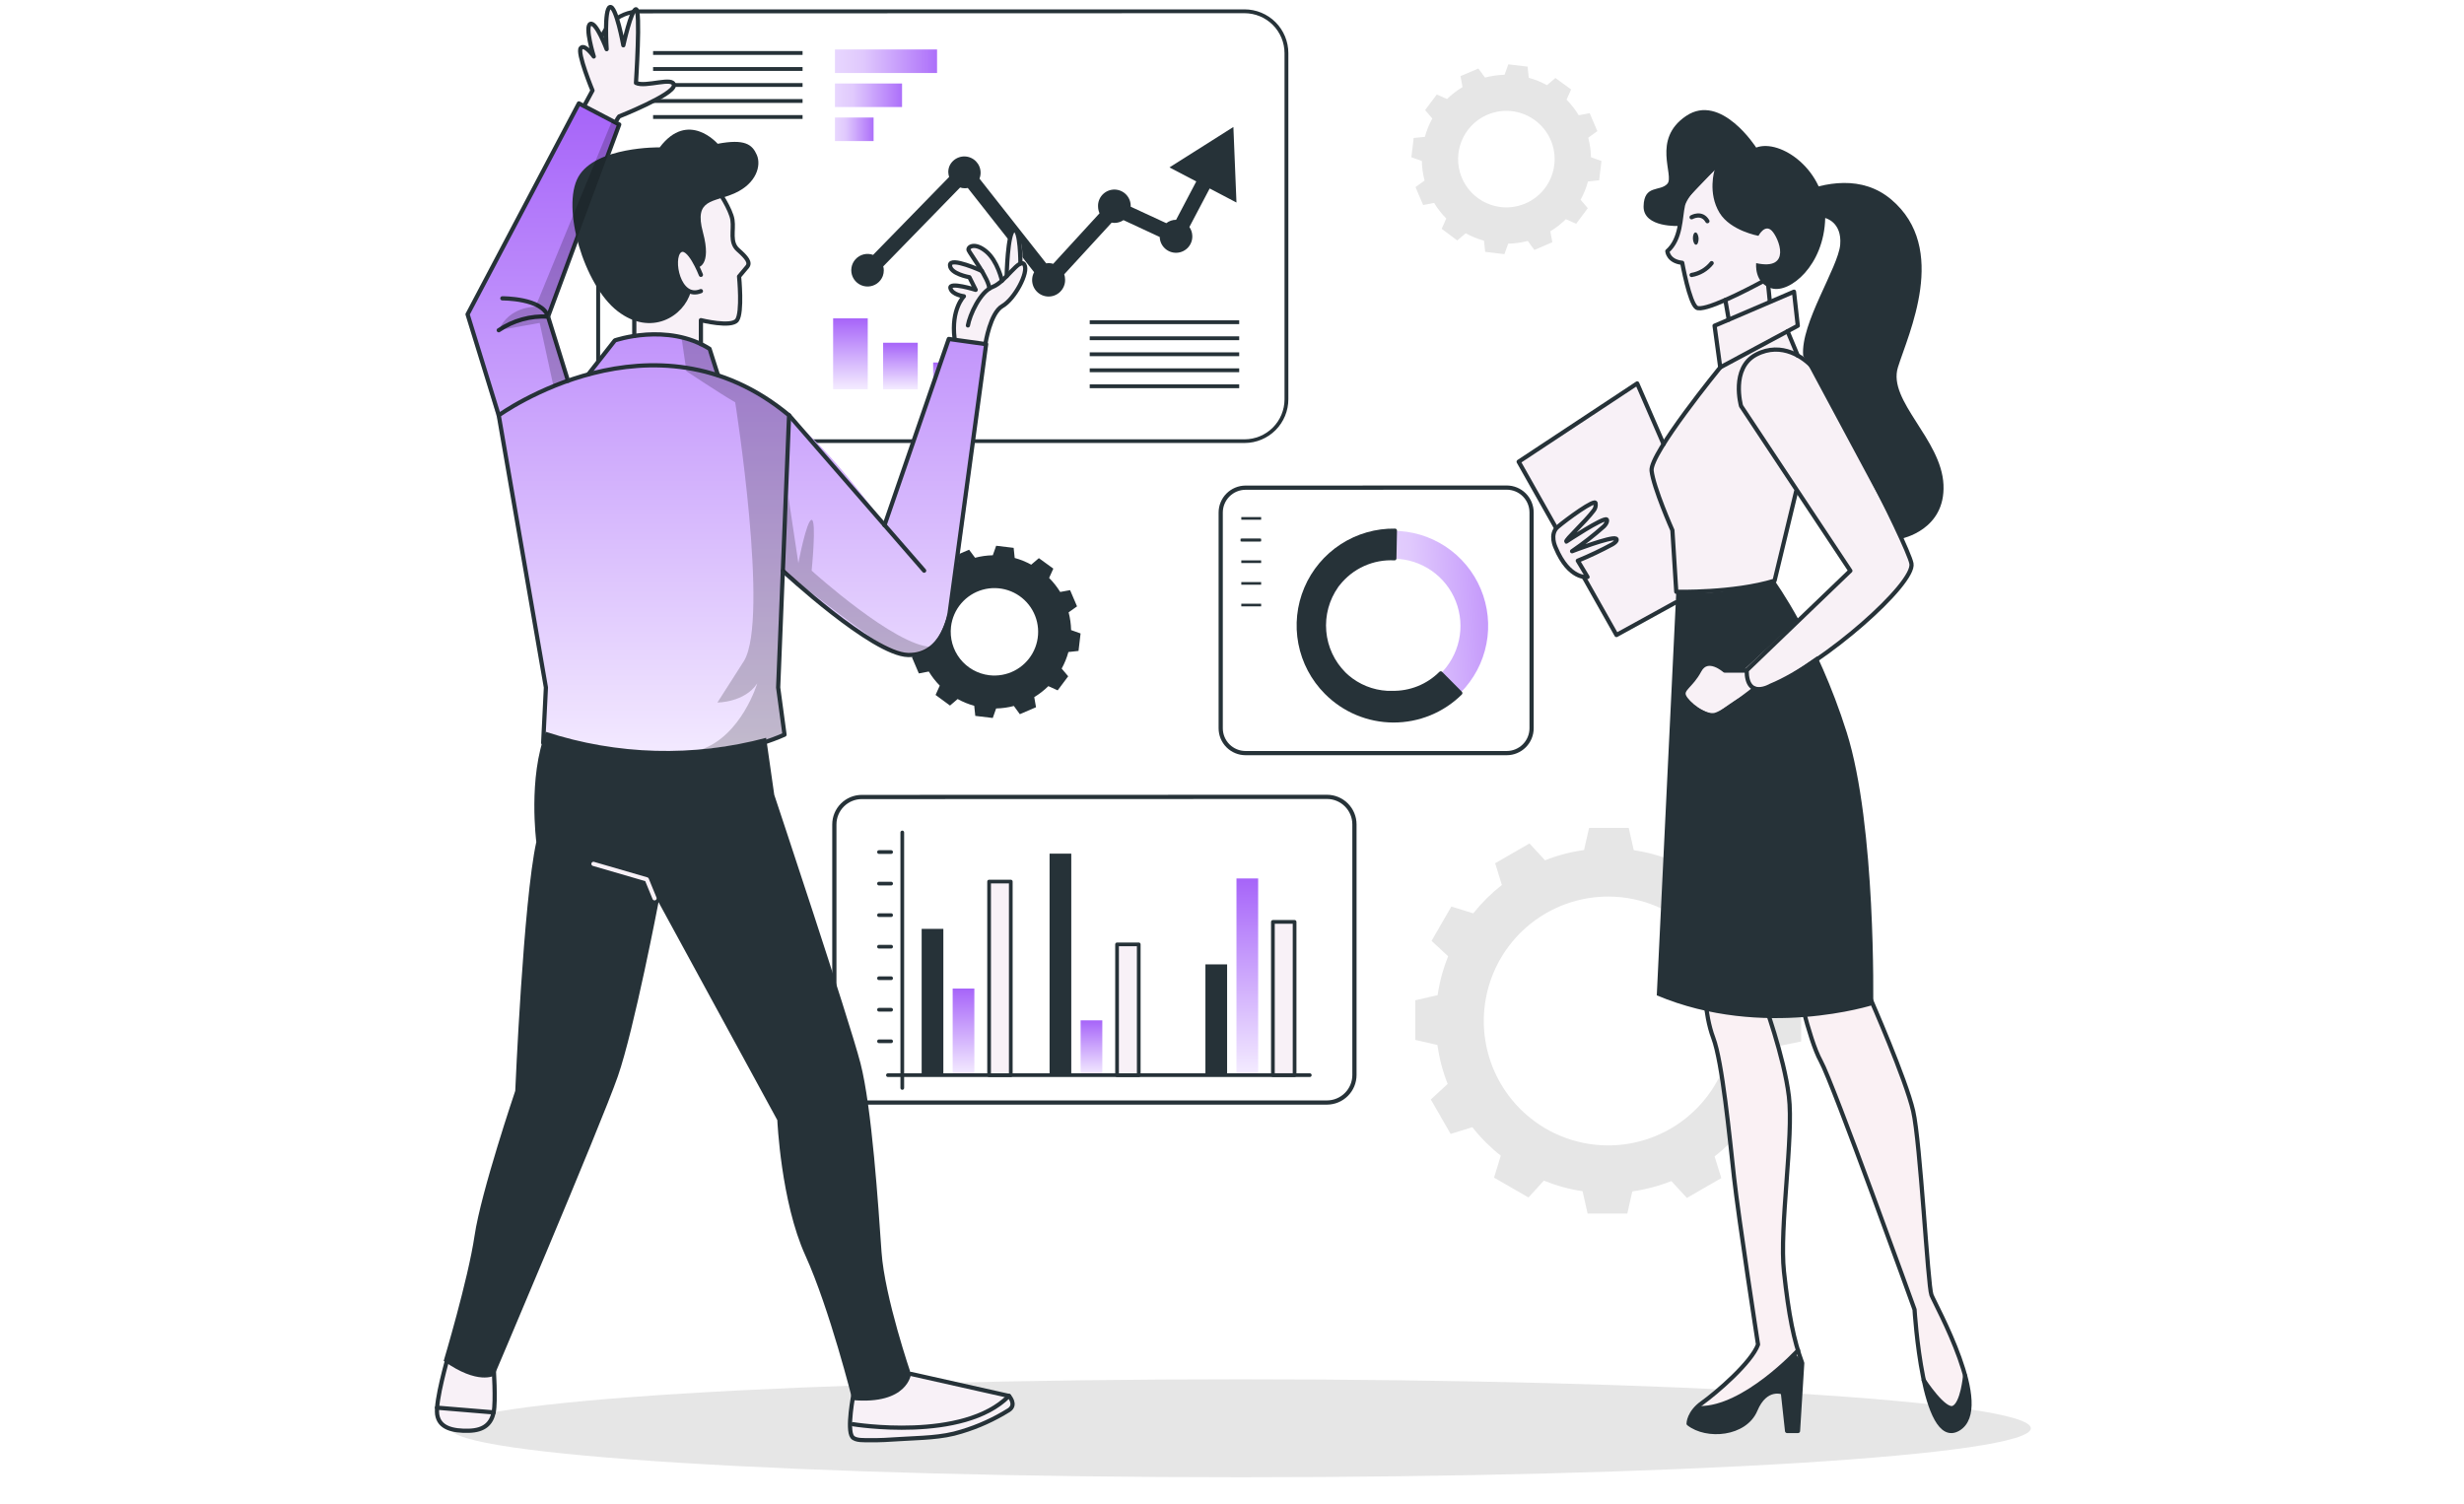 <?xml version="1.0" encoding="UTF-8"?> <svg xmlns="http://www.w3.org/2000/svg" width="585" height="357" viewBox="0 0 585 357" fill="none"> <path opacity="0.1" d="M294.56 350.735C398.169 350.735 482.16 345.528 482.16 339.105C482.16 332.682 398.169 327.475 294.56 327.475C190.951 327.475 106.96 332.682 106.96 339.105C106.96 345.528 190.951 350.735 294.56 350.735Z" fill="black"></path> <path opacity="0.1" d="M335.63 32.755L335.09 37.335L337.57 38.215C337.606 39.785 337.824 41.345 338.22 42.865L336.07 44.425L337.88 48.675L340.49 48.185C341.303 49.526 342.269 50.767 343.37 51.885L342.28 54.325L345.98 57.085L347.98 55.385C349.355 56.142 350.815 56.733 352.33 57.145L352.61 59.795L357.18 60.345L358.07 57.855C359.64 57.819 361.2 57.601 362.72 57.205L364.29 59.345L368.55 57.515L368.08 54.915C369.417 54.101 370.655 53.134 371.77 52.035L374.21 53.125L376.97 49.425L375.26 47.425C376.019 46.054 376.61 44.597 377.02 43.085L379.67 42.805L380.22 38.225L377.73 37.335C377.699 35.768 377.481 34.21 377.08 32.695L379.24 31.125L377.42 26.875L374.82 27.355C374.002 26.017 373.033 24.779 371.93 23.665L373.01 21.235L369.28 18.515L367.28 20.225C365.911 19.476 364.462 18.885 362.96 18.465L362.68 15.815L358.1 15.275L357.21 17.755C355.643 17.794 354.086 18.015 352.57 18.415L351 16.265L346.75 18.075L347.23 20.675C345.898 21.477 344.663 22.43 343.55 23.515L341.12 22.435L338.35 26.135L340.06 28.135C339.303 29.51 338.712 30.97 338.3 32.485L335.63 32.755ZM346.26 36.425C346.528 34.173 347.458 32.051 348.932 30.328C350.406 28.605 352.358 27.358 354.542 26.745C356.725 26.132 359.041 26.18 361.197 26.884C363.352 27.588 365.251 28.916 366.652 30.699C368.052 32.482 368.893 34.641 369.066 36.902C369.239 39.163 368.738 41.425 367.626 43.401C366.513 45.377 364.839 46.978 362.816 48.003C360.793 49.027 358.511 49.428 356.26 49.155C353.247 48.789 350.502 47.244 348.628 44.858C346.753 42.471 345.901 39.438 346.26 36.425Z" fill="black"></path> <path d="M216.16 145.455L215.67 149.605L217.92 150.405C217.951 151.826 218.149 153.239 218.51 154.615L216.51 156.035L218.15 159.885L220.51 159.435C221.248 160.648 222.124 161.772 223.12 162.785L222.12 164.995L225.55 167.515L227.36 165.965C228.604 166.655 229.927 167.192 231.3 167.565L231.55 169.965L235.7 170.465L236.5 168.205C237.922 168.175 239.335 167.977 240.71 167.615L242.13 169.565L245.97 167.915L245.55 165.515C246.763 164.776 247.887 163.901 248.9 162.905L251.11 163.905L253.61 160.565L252.06 158.735C252.747 157.493 253.284 156.174 253.66 154.805L256.06 154.545L256.55 150.395L254.3 149.595C254.268 148.173 254.07 146.76 253.71 145.385L255.71 143.965L254.06 140.115L251.71 140.545C250.964 139.337 250.082 138.22 249.08 137.215L250.08 135.005L246.65 132.515L244.83 134.065C243.591 133.381 242.275 132.847 240.91 132.475L240.66 130.075L236.51 129.575L235.71 131.835C234.288 131.866 232.875 132.064 231.5 132.425L230.08 130.515L226.23 132.155L226.66 134.515C225.446 135.253 224.322 136.128 223.31 137.125L221.1 136.125L218.6 139.475L220.15 141.295C219.464 142.541 218.927 143.864 218.55 145.235L216.16 145.455ZM225.79 148.775C226.034 146.737 226.876 144.817 228.211 143.257C229.546 141.698 231.313 140.569 233.29 140.014C235.266 139.459 237.362 139.503 239.314 140.139C241.266 140.775 242.985 141.976 244.254 143.589C245.523 145.202 246.286 147.156 246.445 149.202C246.604 151.249 246.153 153.296 245.149 155.087C244.145 156.877 242.632 158.329 240.802 159.26C238.973 160.19 236.908 160.557 234.87 160.315C232.136 159.987 229.645 158.587 227.942 156.424C226.24 154.26 225.466 151.509 225.79 148.775Z" fill="#263238"></path> <path opacity="0.1" d="M427.63 247.265V237.855L422.38 236.665C421.935 233.493 421.116 230.384 419.94 227.405L423.94 223.715L419.22 215.515L414.06 217.145C412.084 214.628 409.822 212.349 407.32 210.355L408.95 205.145L400.78 200.435L397.13 204.365C394.16 203.166 391.058 202.323 387.89 201.855L386.69 196.555H377.28L376.08 201.815C372.907 202.256 369.798 203.075 366.82 204.255L363.13 200.255L354.98 204.955L356.57 210.115C354.053 212.087 351.774 214.345 349.78 216.845L344.58 215.235L339.88 223.375L343.82 227.045C342.622 230.012 341.78 233.11 341.31 236.275L336.01 237.485V246.895L341.26 248.095C341.71 251.263 342.529 254.367 343.7 257.345L339.7 261.045L344.41 269.215L349.56 267.625C351.54 270.135 353.809 272.404 356.32 274.385L354.71 279.595L362.89 284.305L366.54 280.305C369.493 281.506 372.577 282.352 375.73 282.825L376.93 288.125H386.35L387.54 282.875C390.715 282.419 393.826 281.593 396.81 280.415L400.5 284.415L408.67 279.705L407.08 274.555C409.599 272.585 411.878 270.327 413.87 267.825L419.07 269.435L423.78 261.255L419.83 257.595C421.027 254.624 421.873 251.523 422.35 248.355L427.63 247.265ZM411.36 242.405C411.36 248.247 409.627 253.959 406.381 258.816C403.135 263.674 398.522 267.46 393.124 269.696C387.727 271.932 381.787 272.517 376.057 271.377C370.327 270.237 365.063 267.424 360.932 263.293C356.801 259.162 353.987 253.898 352.847 248.168C351.708 242.438 352.293 236.498 354.528 231.1C356.764 225.703 360.55 221.089 365.408 217.843C370.266 214.597 375.977 212.865 381.82 212.865C389.654 212.865 397.168 215.977 402.708 221.517C408.248 227.057 411.36 234.57 411.36 242.405Z" fill="black"></path> <path d="M222.474 11.743H198.234V17.333H222.474V11.743Z" fill="url(#paint0_linear_951_21014)"></path> <path d="M214.164 19.823H198.234V25.413H214.164V19.823Z" fill="url(#paint1_linear_951_21014)"></path> <path d="M207.404 27.903H198.234V33.493H207.404V27.903Z" fill="url(#paint2_linear_951_21014)"></path> <path d="M206.02 75.585H197.8V92.425H206.02V75.585Z" fill="url(#paint3_linear_951_21014)"></path> <path d="M217.89 81.375H209.67V92.435H217.89V81.375Z" fill="url(#paint4_linear_951_21014)"></path> <path d="M229.77 86.065H221.55V92.435H229.77V86.065Z" fill="url(#paint5_linear_951_21014)"></path> <path d="M295.49 105.175H151.96C150.594 105.178 149.24 104.911 147.978 104.39C146.715 103.869 145.567 103.104 144.6 102.139C143.633 101.174 142.866 100.027 142.343 98.766C141.819 97.504 141.55 96.151 141.55 94.785V12.615C141.555 9.861 142.651 7.221 144.599 5.274C146.546 3.327 149.186 2.23 151.94 2.225H295.47C296.836 2.224 298.188 2.491 299.45 3.013C300.713 3.534 301.86 4.299 302.827 5.264C303.793 6.229 304.56 7.374 305.084 8.636C305.608 9.897 305.878 11.249 305.88 12.615V94.785C305.88 97.54 304.785 100.183 302.837 102.132C300.888 104.08 298.245 105.175 295.49 105.175ZM151.96 3.175C149.447 3.18 147.039 4.181 145.262 5.957C143.486 7.734 142.485 10.142 142.48 12.655V94.825C142.485 97.338 143.486 99.746 145.262 101.522C147.039 103.299 149.447 104.3 151.96 104.305H295.49C298.002 104.3 300.411 103.299 302.187 101.522C303.964 99.746 304.965 97.338 304.97 94.825V12.615C304.965 10.102 303.964 7.694 302.187 5.917C300.411 4.141 298.002 3.14 295.49 3.135L151.96 3.175Z" fill="#263238"></path> <path d="M294.21 76.045H258.72V76.955H294.21V76.045Z" fill="#263238"></path> <path d="M294.21 79.855H258.72V80.765H294.21V79.855Z" fill="#263238"></path> <path d="M294.21 83.655H258.72V84.565H294.21V83.655Z" fill="#263238"></path> <path d="M294.21 87.455H258.72V88.365H294.21V87.455Z" fill="#263238"></path> <path d="M294.21 91.255H258.72V92.165H294.21V91.255Z" fill="#263238"></path> <path d="M190.545 12.123H155.055V13.033H190.545V12.123Z" fill="#263238"></path> <path d="M190.545 15.923H155.055V16.833H190.545V15.923Z" fill="#263238"></path> <path d="M190.545 19.723H155.055V20.633H190.545V19.723Z" fill="#263238"></path> <path d="M190.545 23.523H155.055V24.433H190.545V23.523Z" fill="#263238"></path> <path d="M190.545 27.323H155.055V28.233H190.545V27.323Z" fill="#263238"></path> <path d="M287.2 44.745L293.56 48.085L292.83 30.145L277.66 39.745L284.02 43.075L279.23 52.185C278.386 52.184 277.565 52.465 276.9 52.985L268.45 49.075V49.025C268.486 48.005 268.12 47.013 267.429 46.261C266.739 45.51 265.781 45.061 264.762 45.011C263.743 44.961 262.746 45.315 261.985 45.995C261.225 46.675 260.763 47.627 260.7 48.645C260.69 48.771 260.69 48.898 260.7 49.025C260.705 49.58 260.824 50.128 261.05 50.635L250.05 62.635C249.697 62.524 249.33 62.467 248.96 62.465C248.768 62.465 248.577 62.485 248.39 62.525L232.55 42.415C232.912 41.485 232.9 40.451 232.519 39.53C232.137 38.608 231.413 37.869 230.5 37.468C229.586 37.067 228.553 37.034 227.616 37.376C226.678 37.718 225.91 38.409 225.47 39.305C225.251 39.789 225.138 40.314 225.14 40.845C225.152 41.242 225.219 41.636 225.34 42.015L207.29 60.515C206.572 60.256 205.793 60.215 205.052 60.397C204.311 60.58 203.64 60.977 203.124 61.54C202.608 62.102 202.27 62.805 202.153 63.559C202.035 64.313 202.143 65.085 202.463 65.778C202.783 66.471 203.301 67.054 203.952 67.453C204.602 67.853 205.356 68.051 206.119 68.023C206.882 67.995 207.619 67.741 208.239 67.295C208.858 66.849 209.332 66.23 209.6 65.515C209.751 65.088 209.829 64.638 209.83 64.185C209.831 63.867 209.787 63.551 209.7 63.245L227.95 44.515C228.308 44.634 228.682 44.695 229.06 44.695C229.298 44.696 229.536 44.673 229.77 44.625L245.52 64.625C245.025 65.537 244.913 66.609 245.209 67.604C245.504 68.599 246.182 69.435 247.095 69.93C248.007 70.424 249.079 70.537 250.073 70.241C251.068 69.946 251.905 69.267 252.4 68.355C252.679 67.847 252.84 67.283 252.87 66.705C252.88 66.575 252.88 66.445 252.87 66.315C252.864 65.91 252.796 65.509 252.67 65.125L263.93 52.865C264.144 52.905 264.362 52.925 264.58 52.925C265.349 52.925 266.101 52.695 266.74 52.265L275.34 56.265C275.355 56.779 275.473 57.284 275.686 57.751C275.899 58.219 276.204 58.639 276.581 58.988C276.958 59.337 277.401 59.607 277.884 59.783C278.367 59.959 278.88 60.037 279.393 60.012C279.906 59.987 280.409 59.861 280.873 59.64C281.337 59.419 281.752 59.108 282.094 58.724C282.437 58.341 282.699 57.894 282.867 57.408C283.034 56.922 283.103 56.408 283.07 55.895C283.032 55.177 282.793 54.484 282.38 53.895L287.2 44.745Z" fill="#263238"></path> <path d="M295.719 115.785C294.154 115.788 292.653 116.411 291.547 117.519C290.441 118.627 289.819 120.129 289.819 121.695V172.905C289.819 174.47 290.441 175.97 291.547 177.077C292.654 178.183 294.155 178.805 295.719 178.805H357.719C359.285 178.805 360.787 178.184 361.895 177.077C363.003 175.971 363.627 174.471 363.629 172.905V121.665C363.627 120.099 363.003 118.599 361.895 117.492C360.787 116.386 359.285 115.765 357.719 115.765L295.719 115.785Z" stroke="#263238" stroke-linejoin="round"></path> <path d="M299.419 122.765H294.709V123.395H299.419V122.765Z" fill="#263238"></path> <path d="M299.419 127.905H294.709V128.535H299.419V127.905Z" fill="#263238"></path> <path d="M299.419 133.045H294.709V133.675H299.419V133.045Z" fill="#263238"></path> <path d="M299.419 138.195H294.709V138.825H299.419V138.195Z" fill="#263238"></path> <path d="M299.239 127.905H294.529V128.535H299.239V127.905Z" fill="#263238"></path> <path d="M299.419 143.335H294.709V143.965H299.419V143.335Z" fill="#263238"></path> <path d="M330.311 171.106C334.771 171.198 339.157 169.965 342.916 167.563C346.674 165.161 349.635 161.698 351.425 157.612C353.214 153.526 353.751 149.001 352.967 144.61C352.184 140.219 350.115 136.159 347.023 132.945C343.931 129.73 339.955 127.504 335.598 126.55C331.241 125.596 326.699 125.956 322.546 127.585C318.394 129.213 314.818 132.037 312.271 135.699C309.724 139.361 308.321 143.696 308.239 148.156C308.127 154.125 310.388 159.895 314.527 164.198C318.665 168.501 324.342 170.985 330.311 171.106ZM331.1 132.649C334.257 132.713 337.324 133.712 339.914 135.519C342.503 137.326 344.499 139.861 345.648 142.802C346.797 145.743 347.048 148.959 346.369 152.043C345.69 155.127 344.112 157.941 341.835 160.128C339.557 162.315 336.682 163.777 333.573 164.33C330.464 164.883 327.26 164.502 324.368 163.234C321.476 161.966 319.025 159.87 317.324 157.209C315.624 154.548 314.751 151.443 314.815 148.285C314.902 144.053 316.666 140.028 319.72 137.095C322.773 134.163 326.867 132.564 331.1 132.649Z" fill="url(#paint6_linear_951_21014)"></path> <path d="M314.55 164.735C316.677 166.88 319.205 168.586 321.991 169.754C324.777 170.922 327.765 171.53 330.786 171.543C333.807 171.556 336.801 170.974 339.596 169.83C342.392 168.686 344.935 167.002 347.08 164.875C347.159 164.787 347.202 164.673 347.202 164.555C347.202 164.437 347.159 164.323 347.08 164.235L342.39 159.515C342.349 159.471 342.299 159.437 342.244 159.413C342.189 159.389 342.13 159.376 342.07 159.375C341.949 159.382 341.834 159.428 341.74 159.505C340.265 160.984 338.504 162.147 336.565 162.922C334.625 163.698 332.548 164.07 330.46 164.015H329.35C325.956 163.825 322.718 162.521 320.14 160.305C319.91 160.095 319.67 159.885 319.45 159.665C316.816 157.035 315.196 153.558 314.875 149.849C314.555 146.14 315.556 142.438 317.7 139.395C317.721 139.367 317.737 139.337 317.75 139.305C317.85 139.165 317.96 139.045 318.08 138.905C319.618 136.957 321.602 135.408 323.865 134.388C326.127 133.368 328.602 132.907 331.08 133.045C331.139 133.046 331.198 133.036 331.253 133.014C331.308 132.993 331.359 132.961 331.401 132.92C331.444 132.879 331.478 132.83 331.502 132.776C331.526 132.722 331.539 132.664 331.54 132.605L331.67 125.975C331.673 125.855 331.628 125.738 331.546 125.65C331.464 125.562 331.35 125.51 331.23 125.505C326.653 125.428 322.156 126.719 318.317 129.213C314.477 131.706 311.469 135.289 309.678 139.502C307.886 143.715 307.393 148.367 308.261 152.863C309.129 157.358 311.319 161.492 314.55 164.735Z" fill="#263238"></path> <path d="M214.22 197.645V258.305" stroke="#263238" stroke-width="0.879" stroke-linecap="round" stroke-linejoin="round"></path> <path d="M223.969 220.535H218.819V255.265H223.969V220.535Z" fill="#263238"></path> <path d="M231.33 234.705H226.18V255.255H231.33V234.705Z" fill="url(#paint7_linear_951_21014)"></path> <path d="M239.98 209.305H234.83V255.265H239.98V209.305Z" fill="#F8F1F7" stroke="#263238" stroke-width="0.879" stroke-linejoin="round"></path> <path d="M254.339 202.675H249.189V255.255H254.339V202.675Z" fill="#263238"></path> <path d="M261.71 242.255H256.56V255.265H261.71V242.255Z" fill="url(#paint8_linear_951_21014)"></path> <path d="M270.36 224.215H265.21V255.265H270.36V224.215Z" fill="#F8F1F7" stroke="#263238" stroke-width="0.879" stroke-linejoin="round"></path> <path d="M291.339 228.965H286.189V255.255H291.339V228.965Z" fill="#263238"></path> <path d="M298.71 208.565H293.56V255.255H298.71V208.565Z" fill="url(#paint9_linear_951_21014)"></path> <path d="M307.36 218.875H302.21V255.255H307.36V218.875Z" fill="#F8F1F7" stroke="#263238" stroke-width="0.879" stroke-linejoin="round"></path> <path d="M208.689 247.225H211.569" stroke="#263238" stroke-width="0.879" stroke-linecap="round" stroke-linejoin="round"></path> <path d="M208.689 239.735H211.569" stroke="#263238" stroke-width="0.879" stroke-linecap="round" stroke-linejoin="round"></path> <path d="M208.689 232.255H211.569" stroke="#263238" stroke-width="0.879" stroke-linecap="round" stroke-linejoin="round"></path> <path d="M208.689 224.765H211.569" stroke="#263238" stroke-width="0.879" stroke-linecap="round" stroke-linejoin="round"></path> <path d="M208.689 217.275H211.569" stroke="#263238" stroke-width="0.879" stroke-linecap="round" stroke-linejoin="round"></path> <path d="M208.689 209.785H211.569" stroke="#263238" stroke-width="0.879" stroke-linecap="round" stroke-linejoin="round"></path> <path d="M208.689 202.295H211.569" stroke="#263238" stroke-width="0.879" stroke-linecap="round" stroke-linejoin="round"></path> <path d="M210.81 255.265H310.97" stroke="#263238" stroke-width="0.879" stroke-linecap="round" stroke-linejoin="round"></path> <path d="M204.6 189.225C202.874 189.228 201.22 189.914 200 191.135C198.779 192.355 198.092 194.009 198.09 195.735V255.245C198.092 256.972 198.779 258.627 199.999 259.849C201.219 261.071 202.873 261.76 204.6 261.765H315.05C316.777 261.76 318.433 261.071 319.654 259.849C320.876 258.628 321.565 256.972 321.57 255.245V195.715C321.567 193.987 320.879 192.33 319.657 191.107C318.435 189.885 316.778 189.198 315.05 189.195L204.6 189.225Z" stroke="#263238" stroke-linejoin="round"></path> <path d="M117.199 322.255C117.199 322.255 119.509 337.675 113.919 339.255C108.329 340.835 104.449 338.755 103.749 336.445C103.049 334.135 107.999 317.635 107.999 317.635L117.199 322.255Z" fill="#F8F1F7"></path> <path d="M214.43 325.665L238.73 331.425C238.73 331.425 240.57 332.425 240.37 334.075C240.17 335.725 229.08 339.955 225.97 340.485C222.86 341.015 204.91 343.355 202.36 341.165C199.81 338.975 205.2 321.515 205.2 321.515L214.43 325.665Z" fill="#F8F1F7"></path> <path d="M170.43 44.435C170.43 44.435 173.85 49.595 173.9 52.205C173.95 54.815 173.63 57.795 175.23 59.335C176.83 60.875 178.06 62.555 177.4 63.335C176.74 64.115 175.47 65.635 175.47 65.635C175.47 65.635 177.12 74.425 174.98 76.015C172.84 77.605 166.41 76.015 166.41 76.015V81.695C166.41 81.695 157.27 78.695 150.96 79.255L149.84 67.085C149.84 67.085 163.55 40.725 170.43 44.435Z" fill="#F8F1F7"></path> <path d="M226.649 80.395C226.649 80.395 225.829 74.155 228.869 70.395C228.869 70.395 225.229 69.775 225.669 68.455C226.109 67.135 231.669 68.865 231.669 68.865L230.169 65.865C230.169 65.865 224.919 64.125 225.569 62.495C226.219 60.865 233.919 64.875 233.919 64.875C233.919 64.875 229.349 61.055 229.989 59.465C230.629 57.875 235.279 57.905 237.759 66.145L239.019 64.575C239.019 64.575 239.469 55.195 240.759 54.685C240.759 54.685 242.759 55.785 242.759 61.175C242.759 61.175 244.759 63.585 243.489 65.625C242.219 67.665 239.229 72.255 236.689 73.975C234.149 75.695 234.159 82.405 234.159 82.405L226.649 80.395Z" fill="#F8F1F7"></path> <path d="M146.169 29.105L147.319 27.565C147.319 27.565 160.189 21.825 159.869 20.035C159.549 18.245 152.259 20.715 150.869 19.765C150.869 19.765 152.199 2.825 150.869 2.275C149.539 1.725 148.059 10.225 148.059 10.225C148.059 10.225 146.189 1.505 144.749 1.755C143.309 2.005 143.909 10.755 143.909 10.755C143.909 10.755 141.159 5.145 140.089 5.665C139.019 6.185 140.619 13.025 140.619 13.025C140.619 13.025 138.619 10.675 137.819 11.385C138.083 14.918 139.052 18.363 140.669 21.515L137.889 26.215L146.169 29.105Z" fill="#F8F1F7"></path> <path d="M225.26 80.435L234.13 81.675C234.13 81.675 227.64 136.675 225.73 143.465C223.82 150.255 222.1 155.135 215.58 155.465C209.06 155.795 185.83 136.265 185.83 136.265L184.75 163.265L186.26 174.465C186.26 174.465 157.85 189.395 128.96 176.405L129.61 163.265L119.2 103.165L111.01 74.625L137.44 24.515L147.02 29.515L130.12 75.125L134.85 90.355L140.14 88.235L145.99 80.775C145.99 80.775 155.91 75.625 168.46 82.775L170.46 89.035C170.46 89.035 185.18 90.145 210.03 124.595L225.26 80.435Z" fill="url(#paint10_linear_951_21014)"></path> <path opacity="0.2" d="M161.85 80.435L162.97 88.135C162.97 88.135 171.23 93.615 174.55 95.515C174.55 95.515 182.67 146.795 176.66 156.885L170.33 166.795C170.33 166.795 176.8 166.795 179.78 162.265C179.78 162.265 176.07 174.645 166.45 177.975C166.45 177.975 181.22 176.435 186.3 174.475L184.79 163.275L187.22 100.825C187.22 100.825 189.51 96.645 170.47 89.155L167.66 82.405L161.85 80.435Z" fill="black"></path> <path d="M170.429 45.135C170.429 45.135 173.529 49.675 173.899 52.205C174.269 54.735 173.169 57.525 175.229 59.335C177.289 61.145 178.229 62.335 177.399 63.335C176.569 64.335 175.469 65.635 175.469 65.635C175.469 65.635 176.309 74.205 174.979 76.015C173.649 77.825 166.409 76.015 166.409 76.015V81.695" stroke="#263238" stroke-linecap="round" stroke-linejoin="round"></path> <path d="M166.409 65.255C166.409 65.255 163.509 57.765 161.339 59.575C159.169 61.385 161.099 71.285 166.409 69.115" stroke="#263238" stroke-linecap="round" stroke-linejoin="round"></path> <path d="M165.62 63.515C165.62 63.515 169.07 63.235 166.89 55.145C164.71 47.055 169.43 48.145 174.5 45.845C179.57 43.545 180.78 39.325 179.69 36.795C178.6 34.265 176.79 32.925 170.39 34.135C170.39 34.135 163.39 26.045 156.63 34.985C156.63 34.985 141.41 34.745 137.31 41.985C133.21 49.225 138.64 67.705 146.61 73.865C154.58 80.025 162.37 75.095 163.99 69.305C163.99 69.305 158.56 66.375 161.34 59.615C161.34 59.575 163.87 58.675 165.62 63.515Z" fill="#263238"></path> <path d="M118.409 98.605C118.409 98.605 155.239 71.895 187.339 98.605L184.749 163.225L186.259 174.425C186.259 174.425 159.119 187.135 128.959 176.365L129.609 163.225L118.409 98.605Z" stroke="#263238" stroke-linecap="round" stroke-linejoin="round"></path> <path d="M139.649 88.895L145.989 80.815C145.989 80.815 158.419 76.515 168.459 82.815L170.459 89.075" stroke="#263238" stroke-linecap="round" stroke-linejoin="round"></path> <path d="M187.34 98.605L219.41 135.485" stroke="#263238" stroke-linecap="round" stroke-linejoin="round"></path> <path d="M185.859 135.515C185.859 135.515 207.109 155.285 215.579 155.515C224.049 155.745 225.459 145.515 225.459 145.515L234.129 81.715L225.259 80.475L209.999 124.705" stroke="#263238" stroke-linecap="round" stroke-linejoin="round"></path> <path d="M233.98 81.515C233.98 81.515 235.09 74.305 237.98 72.665C240.87 71.025 244.3 64.665 243.2 62.835C242.1 61.005 238.74 66.955 235.71 68.095C232.68 69.235 230.22 74.835 229.8 77.265" stroke="#263238" stroke-linecap="round" stroke-linejoin="round"></path> <path d="M242.269 62.575C242.269 62.575 242.269 54.245 240.739 54.635C239.209 55.025 238.999 65.575 238.999 65.575" stroke="#263238" stroke-linecap="round" stroke-linejoin="round"></path> <path d="M237.88 66.645C237.88 66.645 236.88 61.975 234.13 59.695C231.38 57.415 229.66 58.645 229.97 59.415C230.28 60.185 234.97 66.415 234.86 68.535" stroke="#263238" stroke-linecap="round" stroke-linejoin="round"></path> <path d="M233.12 64.335C233.12 64.335 225.57 60.875 225.55 62.945C225.53 65.015 230.15 65.815 230.15 65.815L231.65 68.815C231.65 68.815 225.29 66.815 225.65 68.405C226.01 69.995 228.85 70.345 228.85 70.345C228.85 70.345 225.76 73.405 226.63 80.345" stroke="#263238" stroke-linecap="round" stroke-linejoin="round"></path> <path d="M181.89 175.175L183.82 188.695C183.82 188.695 201.59 242.005 204.29 252.425C206.99 262.845 208.54 286.425 209.29 297.235C210.04 308.045 216.29 326.235 216.29 326.235C216.29 326.235 215.52 333.575 202.39 332.415C202.39 332.415 196.98 310.785 191.19 298.035C185.4 285.285 184.55 265.945 184.55 265.945L156.35 214.185C156.35 214.185 150.58 244.325 146.7 255.515C142.7 267.055 115.43 331.085 117.34 326.595C117.34 326.595 113.48 328.915 105.34 323.115C105.34 323.115 111.13 303.805 112.67 293.375C114.21 282.945 122.33 258.995 122.33 258.995C122.33 258.995 124.26 213.805 127.33 199.895C127.33 199.895 125.33 184.575 129.6 173.755C146.524 179.282 164.69 179.776 181.89 175.175Z" fill="#263238"></path> <path d="M140.899 205.105L153.559 208.785L155.399 213.275" stroke="#F8F1F7" stroke-linecap="round" stroke-linejoin="round"></path> <path d="M202.669 330.835C202.669 330.835 200.959 339.405 202.359 341.165C203.099 342.085 205.299 341.915 206.359 341.935C208.799 341.985 211.249 341.825 213.689 341.665C218.569 341.345 223.569 341.395 228.279 339.885C232.247 338.692 236.038 336.974 239.549 334.775C241.469 333.495 239.549 331.425 239.549 331.425L216.299 326.205" stroke="#263238" stroke-linecap="round" stroke-linejoin="round"></path> <path d="M202.55 338.145C202.55 338.145 228.68 342.435 239.55 331.425" stroke="#263238" stroke-linecap="round" stroke-linejoin="round"></path> <path d="M106.349 322.255C106.349 322.255 103.349 332.545 103.789 335.785C104.229 339.025 107.479 339.785 111.279 339.695C115.079 339.605 116.639 337.905 117.199 335.335C117.759 332.765 117.199 324.455 117.199 324.455" stroke="#263238" stroke-linecap="round" stroke-linejoin="round"></path> <path d="M103.749 334.215L117.199 335.335" stroke="#263238" stroke-linecap="round" stroke-linejoin="round"></path> <path d="M138.86 24.835C140 22.755 140.67 21.485 140.67 21.485C140.67 21.485 136.96 12.515 137.89 11.415C138.82 10.315 140.97 13.415 140.97 13.415C140.97 13.415 138.77 6.285 140.16 5.675C141.55 5.065 144.03 11.675 144.03 11.675C144.03 11.675 143.38 2.125 144.82 1.675C146.26 1.225 147.99 10.755 147.99 10.755C147.99 10.755 149.85 2.275 150.99 2.195C152.13 2.115 150.99 19.685 150.99 19.685C153.29 20.815 160.05 18.055 159.99 20.285C159.93 22.515 146.99 27.645 146.99 27.645C146.763 27.939 146.566 28.253 146.4 28.585" stroke="#263238" stroke-linecap="round" stroke-linejoin="round"></path> <path d="M118.41 98.605L111.01 74.625L137.44 24.545L147.02 29.555L130.12 75.165L134.85 90.395" stroke="#263238" stroke-linecap="round" stroke-linejoin="round"></path> <path d="M119.269 70.835C119.269 70.835 128.749 70.755 130.119 75.165C125.966 74.934 121.853 76.072 118.409 78.405" stroke="#263238" stroke-linecap="round" stroke-linejoin="round"></path> <path d="M150.59 79.775V72.825" stroke="#263238" stroke-linecap="round" stroke-linejoin="round"></path> <path opacity="0.2" d="M187.179 117.945L189.549 133.715C189.549 133.715 191.489 123.425 192.699 123.425C193.909 123.425 192.699 135.485 192.699 135.485C192.699 135.485 212.579 153.485 221.179 153.585C221.179 153.585 216.399 156.945 211.609 154.445C206.819 151.945 185.819 135.445 185.819 135.445L187.179 117.945Z" fill="black"></path> <path opacity="0.2" d="M145.319 28.665L127.139 72.825C127.139 72.825 120.809 72.725 118.409 78.405L128.129 76.665L131.399 91.665L134.849 90.355L130.119 75.125L147.019 29.515L145.319 28.665Z" fill="black"></path> <path d="M395.86 106.325L388.7 91.035L360.56 109.625L383.78 150.765L401.89 140.485L395.86 106.325Z" fill="#F8F1F7"></path> <path d="M419.049 238.575C419.049 238.575 423.599 251.205 424.269 257.355C424.939 263.505 422.889 289.405 423.329 296.545C423.769 303.685 427.629 324.995 427.629 324.995C427.629 324.995 408.699 338.755 402.689 334.325C402.689 334.325 416.029 323.525 417.379 319.225L413.059 290.035L408.769 255.515C408.769 255.515 407.679 248.305 406.159 244.595C404.639 240.885 404.869 233.015 404.869 233.015L419.049 238.575Z" fill="#FAF1F4"></path> <path d="M418.649 237.455C418.649 237.455 423.569 250.755 424.719 260.305C425.869 269.855 422.409 291.515 423.549 301.945C424.689 312.375 425.859 318.145 427.879 323.635L426.879 339.745H424.289L423.289 330.605C423.289 330.605 419.229 328.915 416.769 334.765C414.309 340.615 405.219 341.385 400.909 337.995C400.909 337.995 400.909 335.375 404.149 333.065C407.389 330.755 415.849 323.535 417.389 319.225C417.389 319.225 412.769 289.225 411.689 279.505C410.609 269.785 408.919 252.115 406.759 246.415C404.599 240.715 404.609 232.565 404.609 232.565" stroke="#263238" stroke-linecap="round" stroke-linejoin="round"></path> <path d="M426.89 320.615C426.89 320.615 414.2 334.415 403.55 334.325" stroke="#263238" stroke-linecap="round" stroke-linejoin="round"></path> <path d="M402.69 334.325C404.45 334.52 406.232 334.298 407.89 333.675C410.76 332.675 421.09 327.675 426.17 321.365L427.73 323.135L426.91 339.375L424.3 339.745L423.3 330.605C423.3 330.605 419.96 329.075 417.81 332.835C415.66 336.595 414.11 339.175 410.35 340.005C406.59 340.835 400.92 338.005 400.92 338.005C400.92 338.005 399.93 336.515 402.69 334.325Z" fill="#263238"></path> <path d="M427.899 239.005C429.092 243.39 430.541 247.7 432.239 251.915C434.509 257.125 454.119 309.815 454.119 309.815C454.119 309.815 455.609 338.335 463.959 338.245C472.309 338.155 463.629 318.315 463.629 318.315L458.549 307.445C458.549 307.445 456.609 275.515 454.209 263.775L443.989 236.245L427.899 239.005Z" fill="#FAF1F4"></path> <path d="M444.1 237.165C444.1 237.165 452.49 256.255 454.22 263.775C455.95 271.295 457.69 305.125 458.56 307.445C459.43 309.765 473.31 334.335 464.92 339.255C456.53 344.175 454.55 310.915 454.55 310.915C454.55 310.915 435.18 257.115 432.28 251.915C429.38 246.715 426.21 231.665 426.21 231.665L444.1 237.165Z" stroke="#263238" stroke-linecap="round" stroke-linejoin="round"></path> <path d="M466.55 326.645C466.55 326.645 465.97 333.305 463.77 334.245C461.57 335.185 456.71 327.675 456.71 327.675" stroke="#263238" stroke-linecap="round" stroke-linejoin="round"></path> <path d="M456.729 328.825C456.729 328.825 459.729 340.185 463.729 339.705C467.729 339.225 468.45 332.915 466.56 328.045C466.56 328.045 465.89 333.045 463.78 334.245C461.65 334.275 456.729 328.825 456.729 328.825Z" fill="#263238"></path> <path d="M421.32 137.865C421.32 137.865 431.43 151.665 438.44 173.865C445.45 196.065 444.73 238.585 444.73 238.585C444.73 238.585 418.64 246.975 393.35 236.315L397.98 140.515C397.98 140.515 414.25 140.815 421.32 137.865Z" fill="#263238"></path> <path d="M408.259 37.785C408.259 37.785 400.399 45.145 399.479 49.965C398.721 53.339 397.503 56.592 395.859 59.635C396.705 60.914 397.944 61.883 399.389 62.395C399.389 62.395 399.899 72.265 402.769 73.025L409.629 71.225L410.359 75.455L420.199 71.715V66.015L427.699 61.115L425.029 48.305L412.829 42.605L408.259 37.785Z" fill="#F8F1F7"></path> <path d="M397.93 139.745L397.06 125.905C397.06 125.905 390.66 113.905 392.69 109.545C394.93 104.755 408.39 87.015 408.39 87.015L407.07 77.335L425.93 69.255L426.83 77.335L424.55 79.025L427.08 84.445C427.08 84.445 427.24 82.835 431.62 91.005C436 99.175 452.5 128.245 453.8 133.825C455.1 139.405 428.14 159.065 419.04 163.705C419.04 163.705 417.99 161.455 407.18 169.705C404.43 169.225 400.63 166.755 399.82 165.225C399.01 163.695 402.93 160.055 402.93 160.055C402.93 160.055 405.29 155.595 409.46 159.165H413.9L439.31 135.515L426.43 116.665L421.32 137.835C421.32 137.835 404.79 142.855 397.93 139.745Z" fill="#F8F1F6"></path> <path d="M407.069 77.335L408.419 87.225L426.829 77.335L425.929 69.255L407.069 77.335Z" stroke="#263238" stroke-linecap="round" stroke-linejoin="round"></path> <path d="M408.419 87.225C408.419 87.225 391.669 107.715 392.119 111.755C392.569 115.795 397.059 125.905 397.059 125.905L397.979 140.505C397.979 140.505 411.529 140.875 421.319 137.865L426.429 116.695" stroke="#263238" stroke-linecap="round" stroke-linejoin="round"></path> <path d="M439.31 135.515L413.36 96.395C413.36 96.395 410.81 87.395 416.95 84.185C423.09 80.975 428.43 85.045 430.34 87.185C432.25 89.325 452.85 129.015 453.81 133.785C454.77 138.555 433.01 157.635 420.42 162.785C420.42 162.785 414.69 166.225 414.69 159.165L439.31 135.515Z" stroke="#263238" stroke-linecap="round" stroke-linejoin="round"></path> <path d="M426.829 84.445L424.399 78.645" stroke="#263238" stroke-linecap="round" stroke-linejoin="round"></path> <path d="M414.69 159.205H409.47C409.47 159.205 405.4 155.565 403.47 159.205C401.54 162.845 399.1 163.565 399.83 165.265C400.56 166.965 404.74 170.355 407.19 169.745C409.64 169.135 416.55 163.515 416.55 163.515" stroke="#263238" stroke-linecap="round" stroke-linejoin="round"></path> <path d="M406.379 40.375C406.379 40.375 400.249 45.735 399.569 48.705C398.889 51.675 399.179 56.705 395.859 59.635C395.859 59.635 396.029 62.035 399.389 62.395C399.389 62.395 401.109 71.865 402.769 73.025C404.429 74.185 414.589 68.945 418.569 66.785C419.584 66.089 420.324 65.059 420.659 63.875" stroke="#263238" stroke-linecap="round" stroke-linejoin="round"></path> <path d="M401.619 65.285C403.498 64.968 405.194 63.967 406.379 62.475" stroke="#263238" stroke-linecap="round" stroke-linejoin="round"></path> <path d="M401.619 51.585C401.619 51.585 404.039 50.175 405.369 52.515" stroke="#263238" stroke-linecap="round" stroke-linejoin="round"></path> <path d="M403.28 56.615C403.28 57.425 403.05 58.085 402.68 58.105C402.31 58.125 401.97 57.485 401.93 56.685C401.89 55.885 402.16 55.205 402.53 55.185C402.9 55.165 403.24 55.805 403.28 56.615Z" fill="#263238"></path> <path d="M409.63 71.225L410.44 75.895" stroke="#263238" stroke-linecap="round" stroke-linejoin="round"></path> <path d="M417.49 55.995C417.49 55.995 418.99 53.085 420.66 54.785C422.33 56.485 425.5 64.345 416.95 62.475C416.95 62.475 416.38 67.275 420.66 68.475C424.94 69.675 433.07 63.055 433.34 51.765C433.61 40.475 422.71 32.855 416.95 35.035C416.95 35.035 408.6 21.945 400.32 27.525C392.04 33.105 397.62 41.695 395.86 43.635C394.1 45.575 390.34 43.755 390.22 48.965C390.1 54.175 398.81 53.645 398.81 53.645L399.86 47.905L407.07 40.375C407.07 40.375 405.37 45.815 408.26 50.545C410.87 54.805 417.49 55.995 417.49 55.995Z" fill="#263238"></path> <path d="M433.339 51.765C433.339 51.765 437.339 52.665 436.899 58.075C436.459 63.485 427.429 76.785 428.109 84.445L451.419 127.885C451.419 127.885 461.909 125.885 461.419 115.085C460.929 104.285 448.129 95.185 450.599 87.225C453.069 79.265 462.769 58.995 449.029 47.375C435.289 35.755 413.869 53.565 413.869 53.565L424.359 50.185L433.339 51.765Z" fill="#263238"></path> <path d="M394.96 105.435L388.7 91.035L360.56 109.625L383.78 150.765L397.86 143.015" stroke="#263238" stroke-linecap="round" stroke-linejoin="round"></path> <path d="M369.32 129.975C369.32 129.975 367.8 126.835 369.83 125.105C371.86 123.375 378.83 118.245 378.83 119.505C378.876 119.811 378.857 120.123 378.774 120.421C378.692 120.719 378.547 120.996 378.35 121.235C376.35 123.915 371.56 128.235 371.87 128.585C371.87 128.585 380.61 122.785 381.45 123.335C381.66 123.475 381.54 124.225 380.81 124.955C378.415 127.087 375.886 129.064 373.24 130.875C373.24 130.875 382.46 127.305 383.65 127.875C383.99 128.035 383.92 128.555 382.85 129.205C380.173 130.66 377.419 131.969 374.6 133.125L376.91 136.985C376.91 136.985 372.55 137.745 369.32 129.975Z" fill="#F8F1F7" stroke="#263238" stroke-linecap="round" stroke-linejoin="round"></path> <path d="M419.56 65.285L420.2 71.715" stroke="#263238" stroke-linejoin="round"></path> <defs> <linearGradient id="paint0_linear_951_21014" x1="187.689" y1="17.333" x2="224.699" y2="17.333" gradientUnits="userSpaceOnUse"> <stop stop-color="#F4ECFF"></stop> <stop offset="0.464" stop-color="#E0C9FD"></stop> <stop offset="1" stop-color="#A664F9"></stop> </linearGradient> <linearGradient id="paint1_linear_951_21014" x1="191.304" y1="25.413" x2="215.626" y2="25.413" gradientUnits="userSpaceOnUse"> <stop stop-color="#F4ECFF"></stop> <stop offset="0.464" stop-color="#E0C9FD"></stop> <stop offset="1" stop-color="#A664F9"></stop> </linearGradient> <linearGradient id="paint2_linear_951_21014" x1="194.245" y1="33.493" x2="208.246" y2="33.493" gradientUnits="userSpaceOnUse"> <stop stop-color="#F4ECFF"></stop> <stop offset="0.464" stop-color="#E0C9FD"></stop> <stop offset="1" stop-color="#A664F9"></stop> </linearGradient> <linearGradient id="paint3_linear_951_21014" x1="201.91" y1="75.585" x2="201.91" y2="92.425" gradientUnits="userSpaceOnUse"> <stop stop-color="#A664F9"></stop> <stop offset="1" stop-color="#F4ECFF"></stop> </linearGradient> <linearGradient id="paint4_linear_951_21014" x1="213.78" y1="81.375" x2="213.78" y2="92.435" gradientUnits="userSpaceOnUse"> <stop stop-color="#A664F9"></stop> <stop offset="1" stop-color="#F4ECFF"></stop> </linearGradient> <linearGradient id="paint5_linear_951_21014" x1="225.66" y1="86.065" x2="225.66" y2="92.435" gradientUnits="userSpaceOnUse"> <stop stop-color="#A664F9"></stop> <stop offset="1" stop-color="#F4ECFF"></stop> </linearGradient> <linearGradient id="paint6_linear_951_21014" x1="304.17" y1="158.486" x2="373.555" y2="154.429" gradientUnits="userSpaceOnUse"> <stop stop-color="#F4ECFF"></stop> <stop offset="0.464" stop-color="#E0C9FD"></stop> <stop offset="1" stop-color="#A664F9"></stop> </linearGradient> <linearGradient id="paint7_linear_951_21014" x1="228.755" y1="234.705" x2="228.755" y2="255.255" gradientUnits="userSpaceOnUse"> <stop stop-color="#A664F9"></stop> <stop offset="1" stop-color="#F4ECFF"></stop> </linearGradient> <linearGradient id="paint8_linear_951_21014" x1="259.135" y1="242.255" x2="259.135" y2="255.265" gradientUnits="userSpaceOnUse"> <stop stop-color="#A664F9"></stop> <stop offset="1" stop-color="#F4ECFF"></stop> </linearGradient> <linearGradient id="paint9_linear_951_21014" x1="296.135" y1="208.565" x2="296.135" y2="255.255" gradientUnits="userSpaceOnUse"> <stop stop-color="#A664F9"></stop> <stop offset="1" stop-color="#F4ECFF"></stop> </linearGradient> <linearGradient id="paint10_linear_951_21014" x1="172.57" y1="24.515" x2="172.57" y2="181.715" gradientUnits="userSpaceOnUse"> <stop stop-color="#A664F9"></stop> <stop offset="1" stop-color="#F4ECFF"></stop> </linearGradient> </defs> </svg> 
